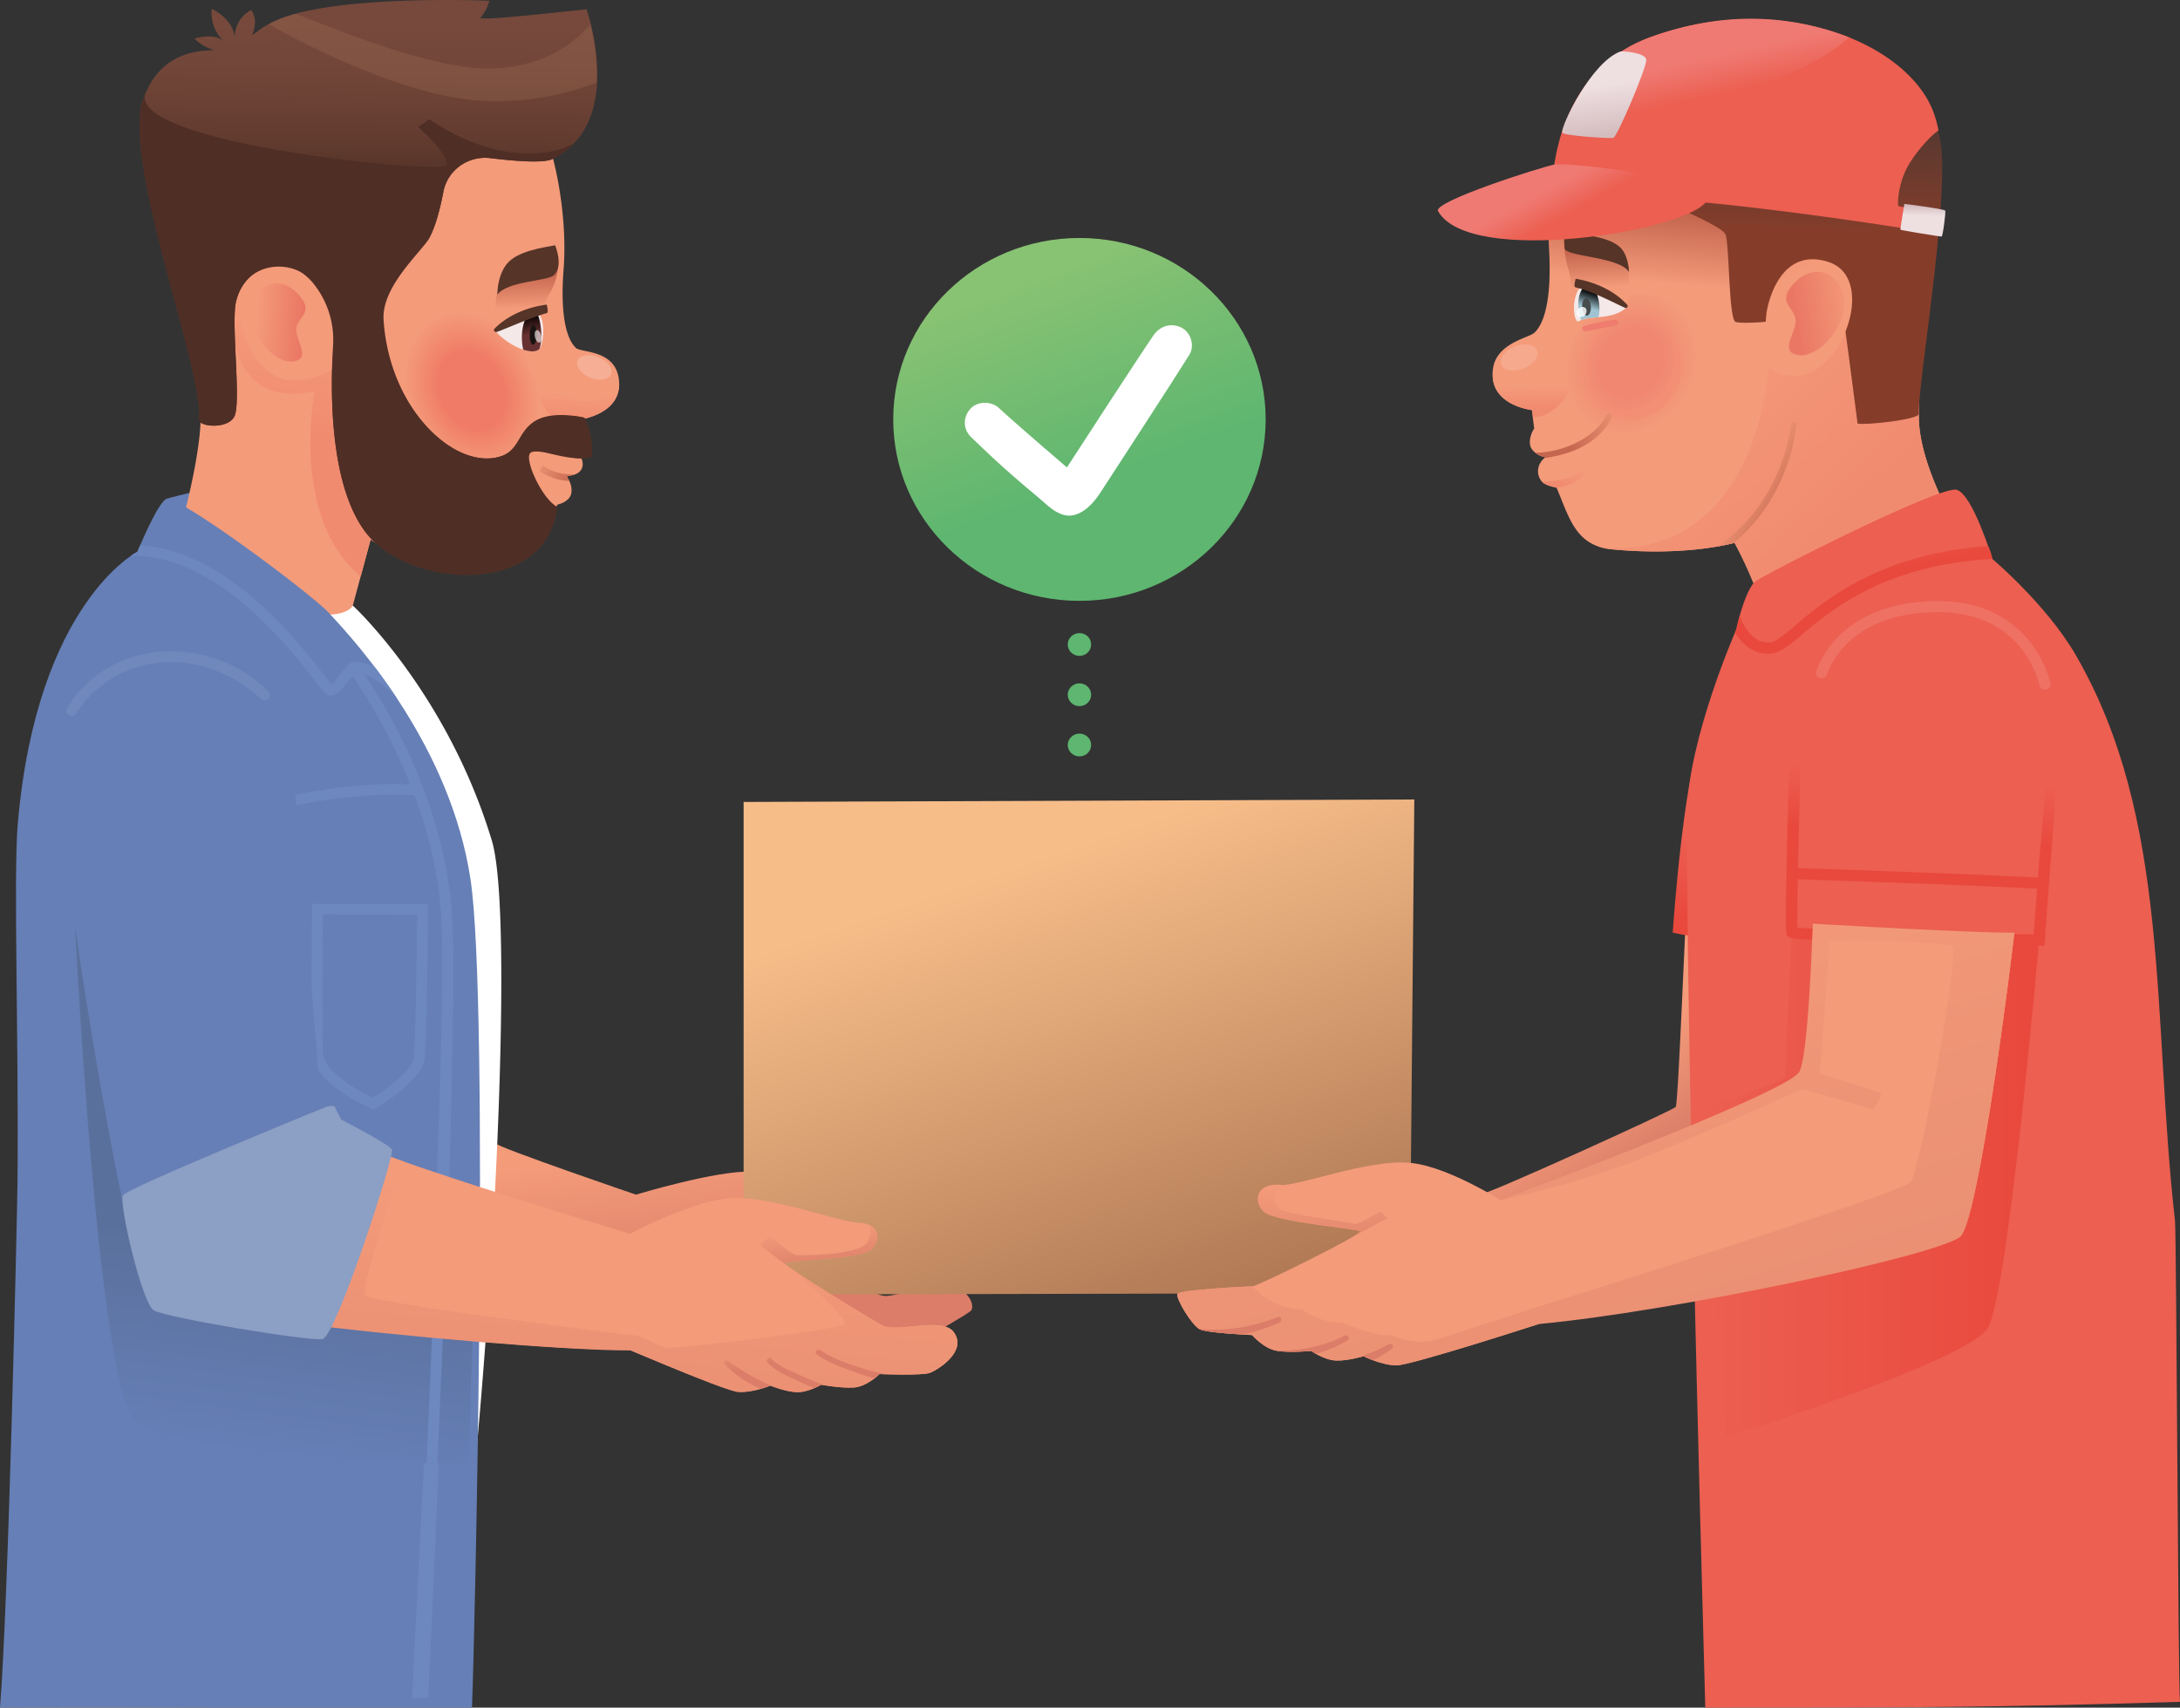<svg xmlns="http://www.w3.org/2000/svg" xmlns:xlink="http://www.w3.org/1999/xlink" viewBox="0 0 1570.42 1230.32">
  <rect x="0" y="0" width="1570.42" height="1230.32" fill="#333333" stroke="none"/>
  <defs>
    <style>
      .cls-1 {
        fill: url(#Áåçûìÿííûé_ãðàäèåíò_8);
      }

      .cls-2 {
        fill: url(#Áåçûìÿííûé_ãðàäèåíò_8-2);
      }

      .cls-3 {
        fill: url(#Áåçûìÿííûé_ãðàäèåíò_15);
      }

      .cls-4 {
        fill: url(#Áåçûìÿííûé_ãðàäèåíò_11);
      }

      .cls-5 {
        opacity: 0.4;
      }

      .cls-6 {
        fill: #f3977a;
      }

      .cls-7 {
        fill: #f39679;
      }

      .cls-8 {
        fill: #f39579;
      }

      .cls-9 {
        fill: #f29478;
      }

      .cls-10 {
        fill: #f29378;
      }

      .cls-11 {
        fill: #f29277;
      }

      .cls-12 {
        fill: #f29177;
      }

      .cls-13 {
        fill: #f29077;
      }

      .cls-14 {
        fill: #f29076;
      }

      .cls-15 {
        fill: #f28f76;
      }

      .cls-16 {
        fill: #f28e75;
      }

      .cls-17 {
        fill: #f28d75;
      }

      .cls-18 {
        fill: #f18c75;
      }

      .cls-19 {
        fill: #f18b74;
      }

      .cls-20 {
        fill: #f18a74;
      }

      .cls-21 {
        fill: #f18973;
      }

      .cls-22 {
        fill: #f18873;
      }

      .cls-23 {
        fill: #f18772;
      }

      .cls-24 {
        fill: #f18672;
      }

      .cls-25 {
        fill: #f08672;
      }

      .cls-26 {
        fill: #f08571;
      }

      .cls-27 {
        fill: #f08471;
      }

      .cls-28 {
        fill: #f08371;
      }

      .cls-29 {
        fill: #f08270;
      }

      .cls-30 {
        fill: #f08170;
      }

      .cls-31 {
        fill: #f0806f;
      }

      .cls-32 {
        fill: #f07f6f;
      }

      .cls-33 {
        fill: #ef7f6f;
      }

      .cls-34 {
        fill: #ef7e6e;
      }

      .cls-35 {
        fill: #ef7d6e;
      }

      .cls-36 {
        fill: #ef7c6d;
      }

      .cls-37 {
        fill: #ef7b6d;
      }

      .cls-38 {
        fill: #ef7a6d;
      }

      .cls-39 {
        fill: #ef796c;
      }

      .cls-40 {
        fill: #ef786c;
      }

      .cls-41 {
        fill: #ef776c;
      }

      .cls-42 {
        fill: #ee766b;
      }

      .cls-43 {
        fill: #ee756a;
      }

      .cls-44 {
        fill: #ee746a;
      }

      .cls-45 {
        fill: #ee736a;
      }

      .cls-46 {
        fill: #ee7269;
      }

      .cls-47 {
        fill: #ee7169;
      }

      .cls-48 {
        fill: #ee7068;
      }

      .cls-49 {
        fill: #ed6f68;
      }

      .cls-50 {
        fill: #ed6e68;
      }

      .cls-51 {
        fill: #ed6d67;
      }

      .cls-52 {
        fill: #ed6c67;
      }

      .cls-53 {
        fill: #ed6b67;
      }

      .cls-54 {
        fill: #ed6a66;
      }

      .cls-55 {
        fill: #ed6966;
      }

      .cls-56 {
        fill: #ed6865;
      }

      .cls-57 {
        fill: url(#Áåçûìÿííûé_ãðàäèåíò_10);
      }

      .cls-58 {
        fill: url(#Áåçûìÿííûé_ãðàäèåíò_18);
      }

      .cls-59 {
        fill: url(#Áåçûìÿííûé_ãðàäèåíò_10-2);
      }

      .cls-60 {
        fill: url(#Áåçûìÿííûé_ãðàäèåíò_10-3);
      }

      .cls-61 {
        fill: url(#Áåçûìÿííûé_ãðàäèåíò_496);
      }

      .cls-165, .cls-168, .cls-187, .cls-189, .cls-62, .cls-72, .cls-85 {
        fill: #fff;
      }

      .cls-62 {
        opacity: 0.14;
      }

      .cls-63 {
        fill: #ec5f51;
      }

      .cls-64 {
        fill: url(#Áåçûìÿííûé_ãðàäèåíò_17);
      }

      .cls-65 {
        fill: url(#Áåçûìÿííûé_ãðàäèåíò_190);
      }

      .cls-66 {
        fill: url(#Áåçûìÿííûé_ãðàäèåíò_11-2);
      }

      .cls-67 {
        fill: #f4e8e9;
      }

      .cls-68 {
        fill: #563428;
      }

      .cls-69 {
        fill: #ef7c6f;
      }

      .cls-70 {
        fill: url(#Áåçûìÿííûé_ãðàäèåíò_494);
      }

      .cls-71 {
        fill: #474c4d;
      }

      .cls-72 {
        opacity: 0.81;
      }

      .cls-73 {
        fill: url(#Áåçûìÿííûé_ãðàäèåíò_15-2);
      }

      .cls-74 {
        fill: url(#Áåçûìÿííûé_ãðàäèåíò_38);
      }

      .cls-75 {
        fill: url(#Áåçûìÿííûé_ãðàäèåíò_15-3);
      }

      .cls-76 {
        fill: #f49b7a;
      }

      .cls-77 {
        fill: url(#Áåçûìÿííûé_ãðàäèåíò_190-2);
      }

      .cls-78 {
        fill: url(#Áåçûìÿííûé_ãðàäèåíò_17-2);
      }

      .cls-79 {
        fill: url(#Áåçûìÿííûé_ãðàäèåíò_15-4);
      }

      .cls-80 {
        fill: url(#Áåçûìÿííûé_ãðàäèåíò_8-3);
      }

      .cls-81 {
        fill: url(#Áåçûìÿííûé_ãðàäèåíò_8-4);
      }

      .cls-82 {
        fill: url(#Áåçûìÿííûé_ãðàäèåíò_8-5);
      }

      .cls-83 {
        fill: url(#Áåçûìÿííûé_ãðàäèåíò_8-6);
      }

      .cls-84 {
        fill: url(#Áåçûìÿííûé_ãðàäèåíò_15-5);
      }

      .cls-167, .cls-85 {
        opacity: 0.11;
      }

      .cls-86 {
        fill: #667fb6;
      }

      .cls-87 {
        opacity: 0.44;
      }

      .cls-88 {
        fill: #f39678;
      }

      .cls-89 {
        fill: #f39578;
      }

      .cls-90 {
        fill: #f29477;
      }

      .cls-91 {
        fill: #f29377;
      }

      .cls-92 {
        fill: #f29276;
      }

      .cls-93 {
        fill: #f29175;
      }

      .cls-94 {
        fill: #f29075;
      }

      .cls-95 {
        fill: #f28f74;
      }

      .cls-96 {
        fill: #f28e74;
      }

      .cls-97 {
        fill: #f28e73;
      }

      .cls-98 {
        fill: #f18d72;
      }

      .cls-99 {
        fill: #f18c72;
      }

      .cls-100 {
        fill: #f18b71;
      }

      .cls-101 {
        fill: #f18a71;
      }

      .cls-102 {
        fill: #f18970;
      }

      .cls-103 {
        fill: #f1886f;
      }

      .cls-104 {
        fill: #f1876e;
      }

      .cls-105 {
        fill: #f0866e;
      }

      .cls-106 {
        fill: #f0856d;
      }

      .cls-107 {
        fill: #f0846c;
      }

      .cls-108 {
        fill: #f0836c;
      }

      .cls-109 {
        fill: #f0826b;
      }

      .cls-110 {
        fill: #f0816b;
      }

      .cls-111 {
        fill: #f0806a;
      }

      .cls-112 {
        fill: #f07f6a;
      }

      .cls-113 {
        fill: #ef7f69;
      }

      .cls-114 {
        fill: #ef7e68;
      }

      .cls-115 {
        fill: #ef7d68;
      }

      .cls-116 {
        fill: #ef7c67;
      }

      .cls-117 {
        fill: #ef7b67;
      }

      .cls-118 {
        fill: #ef7a66;
      }

      .cls-119 {
        fill: #ef7965;
      }

      .cls-120 {
        fill: #ef7865;
      }

      .cls-121 {
        fill: #ef7764;
      }

      .cls-122 {
        fill: #ee7664;
      }

      .cls-123 {
        fill: #ee7563;
      }

      .cls-124 {
        fill: #ee7463;
      }

      .cls-125 {
        fill: #ee7362;
      }

      .cls-126 {
        fill: #ee7261;
      }

      .cls-127 {
        fill: #ee7161;
      }

      .cls-128 {
        fill: #ee7060;
      }

      .cls-129 {
        fill: #ee6f60;
      }

      .cls-130 {
        fill: #ed6e5f;
      }

      .cls-131 {
        fill: #ed6d5f;
      }

      .cls-132 {
        fill: #ed6c5e;
      }

      .cls-133 {
        fill: #ed6b5d;
      }

      .cls-134 {
        fill: #ed6a5c;
      }

      .cls-135 {
        fill: #ed695c;
      }

      .cls-136 {
        fill: #ed685b;
      }

      .cls-137 {
        fill: #ec675b;
      }

      .cls-138 {
        fill: #ec665a;
      }

      .cls-139 {
        fill: #ec655a;
      }

      .cls-140 {
        fill: #ec6459;
      }

      .cls-141 {
        fill: #ec6359;
      }

      .cls-142 {
        fill: #ec6258;
      }

      .cls-143 {
        fill: #ec6157;
      }

      .cls-144 {
        fill: #ec6057;
      }

      .cls-145 {
        fill: #ec5f56;
      }

      .cls-146 {
        fill: #eb5e56;
      }

      .cls-147 {
        fill: #eb5d55;
      }

      .cls-148 {
        fill: #eb5c55;
      }

      .cls-149 {
        fill: #eb5b54;
      }

      .cls-150 {
        fill: #eb5a54;
      }

      .cls-151 {
        fill: #eb5953;
      }

      .cls-152 {
        fill: #eb5853;
      }

      .cls-153 {
        fill: #eb5752;
      }

      .cls-154 {
        fill: #ea5652;
      }

      .cls-155 {
        fill: #ea5451;
      }

      .cls-156 {
        fill: #ea5350;
      }

      .cls-157 {
        fill: #ea5250;
      }

      .cls-158 {
        fill: #ea514f;
      }

      .cls-159 {
        fill: url(#Áåçûìÿííûé_ãðàäèåíò_11-3);
      }

      .cls-160 {
        fill: url(#Áåçûìÿííûé_ãðàäèåíò_10-4);
      }

      .cls-161 {
        fill: url(#Áåçûìÿííûé_ãðàäèåíò_10-5);
      }

      .cls-162 {
        fill: url(#Áåçûìÿííûé_ãðàäèåíò_57);
      }

      .cls-163 {
        fill: url(#Áåçûìÿííûé_ãðàäèåíò_496-2);
      }

      .cls-164 {
        fill: url(#Áåçûìÿííûé_ãðàäèåíò_14);
      }

      .cls-165 {
        opacity: 0.2;
      }

      .cls-166 {
        fill: #4f2e25;
      }

      .cls-167 {
        fill: #f9bb82;
      }

      .cls-169 {
        fill: url(#Áåçûìÿííûé_ãðàäèåíò_11-4);
      }

      .cls-170 {
        fill: #6c88bf;
      }

      .cls-171 {
        fill: url(#Áåçûìÿííûé_ãðàäèåíò_11-5);
      }

      .cls-172 {
        fill: url(#Áåçûìÿííûé_ãðàäèåíò_13);
      }

      .cls-173 {
        fill: url(#Áåçûìÿííûé_ãðàäèåíò_11-6);
      }

      .cls-174 {
        fill: url(#Áåçûìÿííûé_ãðàäèåíò_10-6);
      }

      .cls-175 {
        fill: url(#Áåçûìÿííûé_ãðàäèåíò_8-7);
      }

      .cls-176 {
        fill: url(#Áåçûìÿííûé_ãðàäèåíò_8-8);
      }

      .cls-177 {
        fill: url(#Áåçûìÿííûé_ãðàäèåíò_8-9);
      }

      .cls-178 {
        fill: #8c9fc4;
      }

      .cls-179 {
        fill: url(#Áåçûìÿííûé_ãðàäèåíò_8-10);
      }

      .cls-180 {
        fill: url(#Áåçûìÿííûé_ãðàäèåíò_8-11);
      }

      .cls-181 {
        fill: url(#Áåçûìÿííûé_ãðàäèåíò_8-12);
      }

      .cls-182 {
        fill: url(#Áåçûìÿííûé_ãðàäèåíò_8-13);
      }

      .cls-183 {
        fill: url(#Áåçûìÿííûé_ãðàäèåíò_8-14);
      }

      .cls-184 {
        fill: url(#Áåçûìÿííûé_ãðàäèåíò_8-15);
      }

      .cls-185 {
        fill: url(#Áåçûìÿííûé_ãðàäèåíò_5);
      }

      .cls-186 {
        fill: #5eb670;
      }

      .cls-187 {
        opacity: 0.07;
      }

      .cls-188 {
        fill: #191412;
      }

      .cls-189 {
        opacity: 0.6;
      }
    </style>
    <linearGradient id="Áåçûìÿííûé_ãðàäèåíò_8" data-name="Áåçûìÿííûé ãðàäèåíò 8" x1="506.95" y1="930.08" x2="494.98" y2="828.11" gradientUnits="userSpaceOnUse">
      <stop offset="0" stop-color="#db7d68"/>
      <stop offset="1" stop-color="#f49b7a"/>
    </linearGradient>
    <linearGradient id="Áåçûìÿííûé_ãðàäèåíò_8-2" x1="1207.94" y1="823.59" x2="1163.65" y2="761.36" xlink:href="#Áåçûìÿííûé_ãðàäèåíò_8"/>
    <linearGradient id="Áåçûìÿííûé_ãðàäèåíò_15" data-name="Áåçûìÿííûé ãðàäèåíò 15" x1="1228.4" y1="605.47" x2="1213.07" y2="663.23" gradientUnits="userSpaceOnUse">
      <stop offset="0" stop-color="#ec5f51"/>
      <stop offset="1" stop-color="#e9483c"/>
    </linearGradient>
    <linearGradient id="Áåçûìÿííûé_ãðàäèåíò_11" data-name="Áåçûìÿííûé ãðàäèåíò 11" x1="1245.43" y1="59.84" x2="1239.33" y2="109.83" gradientTransform="translate(23.21 143.99) rotate(-2.02)" gradientUnits="userSpaceOnUse">
      <stop offset="0" stop-color="#c5664f"/>
      <stop offset="1" stop-color="#f49b7a"/>
    </linearGradient>
    <linearGradient id="Áåçûìÿííûé_ãðàäèåíò_10" data-name="Áåçûìÿííûé ãðàäèåíò 10" x1="1310.05" y1="257.87" x2="1199.4" y2="132.53" gradientTransform="translate(23.21 143.99) rotate(-2.02)" gradientUnits="userSpaceOnUse">
      <stop offset="0" stop-color="#f18b70"/>
      <stop offset="1" stop-color="#f49b7a"/>
    </linearGradient>
    <linearGradient id="Áåçûìÿííûé_ãðàäèåíò_18" data-name="Áåçûìÿííûé ãðàäèåíò 18" x1="1277.78" y1="67.22" x2="1281.53" y2="-12.34" gradientTransform="translate(23.21 143.99) rotate(-2.02)" gradientUnits="userSpaceOnUse">
      <stop offset="0" stop-color="#853d2a"/>
      <stop offset="1" stop-color="#543831"/>
    </linearGradient>
    <linearGradient id="Áåçûìÿííûé_ãðàäèåíò_10-2" x1="1074.02" y1="187.33" x2="1074.4" y2="172.03" xlink:href="#Áåçûìÿííûé_ãðàäèåíò_10"/>
    <linearGradient id="Áåçûìÿííûé_ãðàäèåíò_10-3" x1="1242.78" y1="60.22" x2="1261.12" y2="101.93" xlink:href="#Áåçûìÿííûé_ãðàäèåíò_10"/>
    <linearGradient id="Áåçûìÿííûé_ãðàäèåíò_496" data-name="Áåçûìÿííûé ãðàäèåíò 496" x1="1266.9" y1="128.11" x2="1309.4" y2="123.41" gradientTransform="translate(23.21 143.99) rotate(-2.02)" gradientUnits="userSpaceOnUse">
      <stop offset="0" stop-color="#ea7764"/>
      <stop offset="1" stop-color="#f49b7a"/>
    </linearGradient>
    <linearGradient id="Áåçûìÿííûé_ãðàäèåíò_17" data-name="Áåçûìÿííûé ãðàäèåíò 17" x1="1205.96" y1="-84.96" x2="1215.59" y2="-32.2" gradientTransform="translate(23.21 143.99) rotate(-2.02)" gradientUnits="userSpaceOnUse">
      <stop offset="0.48" stop-color="#ef7a73"/>
      <stop offset="1" stop-color="#ec5f51"/>
    </linearGradient>
    <linearGradient id="Áåçûìÿííûé_ãðàäèåíò_190" data-name="Áåçûìÿííûé ãðàäèåíò 190" x1="1133.58" y1="-42.61" x2="1137.94" y2="2.08" gradientTransform="translate(23.21 143.99) rotate(-2.02)" gradientUnits="userSpaceOnUse">
      <stop offset="0" stop-color="#eedfe1"/>
      <stop offset="1" stop-color="#ceb4b6"/>
    </linearGradient>
    <linearGradient id="Áåçûìÿííûé_ãðàäèåíò_11-2" x1="1124.56" y1="76.56" x2="1124.79" y2="102.97" xlink:href="#Áåçûìÿííûé_ãðàäèåíò_11"/>
    <linearGradient id="Áåçûìÿííûé_ãðàäèåíò_494" data-name="Áåçûìÿííûé ãðàäèåíò 494" x1="1165.97" y1="296.92" x2="1169.46" y2="285.72" gradientTransform="translate(-13.59 -105.55) rotate(1.5)" gradientUnits="userSpaceOnUse">
      <stop offset="0" stop-color="#9fc3d0"/>
      <stop offset="1"/>
    </linearGradient>
    <linearGradient id="Áåçûìÿííûé_ãðàäèåíò_15-2" x1="1226.45" y1="852.49" x2="1468.89" y2="852.49" xlink:href="#Áåçûìÿííûé_ãðàäèåíò_15"/>
    <linearGradient id="Áåçûìÿííûé_ãðàäèåíò_38" data-name="Áåçûìÿííûé ãðàäèåíò 38" x1="732.11" y1="622.59" x2="860.98" y2="998.64" gradientUnits="userSpaceOnUse">
      <stop offset="0" stop-color="#f7bd89"/>
      <stop offset="1" stop-color="#a66f4d"/>
    </linearGradient>
    <linearGradient id="Áåçûìÿííûé_ãðàäèåíò_15-3" x1="1385.51" y1="557.97" x2="1381.63" y2="603.64" xlink:href="#Áåçûìÿííûé_ãðàäèåíò_15"/>
    <linearGradient id="Áåçûìÿííûé_ãðàäèåíò_190-2" x1="1360.77" y1="59.24" x2="1361.18" y2="50.58" xlink:href="#Áåçûìÿííûé_ãðàäèåíò_190"/>
    <linearGradient id="Áåçûìÿííûé_ãðàäèåíò_17-2" x1="1091.4" y1="7.33" x2="1111.22" y2="46.63" xlink:href="#Áåçûìÿííûé_ãðàäèåíò_17"/>
    <linearGradient id="Áåçûìÿííûé_ãðàäèåíò_15-4" x1="1333.25" y1="382.09" x2="1340.05" y2="416.55" xlink:href="#Áåçûìÿííûé_ãðàäèåíò_15"/>
    <linearGradient id="Áåçûìÿííûé_ãðàäèåíò_8-3" x1="1366.39" y1="1471.28" x2="1112.29" y2="650.19" xlink:href="#Áåçûìÿííûé_ãðàäèåíò_8"/>
    <linearGradient id="Áåçûìÿííûé_ãðàäèåíò_8-4" x1="958.4" y1="919.94" x2="950.49" y2="850.66" xlink:href="#Áåçûìÿííûé_ãðàäèåíò_8"/>
    <linearGradient id="Áåçûìÿííûé_ãðàäèåíò_8-5" x1="929.42" y1="853.47" x2="929.29" y2="852.39" xlink:href="#Áåçûìÿííûé_ãðàäèåíò_8"/>
    <linearGradient id="Áåçûìÿííûé_ãðàäèåíò_8-6" x1="930.19" y1="852.28" x2="930.19" y2="852.26" xlink:href="#Áåçûìÿííûé_ãðàäèåíò_8"/>
    <linearGradient id="Áåçûìÿííûé_ãðàäèåíò_15-5" x1="1381.55" y1="573.77" x2="1381.55" y2="608.83" xlink:href="#Áåçûìÿííûé_ãðàäèåíò_15"/>
    <linearGradient id="Áåçûìÿííûé_ãðàäèåíò_11-3" x1="457.3" y1="435.34" x2="460.89" y2="459.5" gradientTransform="matrix(1, 0.1, -0.1, 1, -33.14, -283.68)" xlink:href="#Áåçûìÿííûé_ãðàäèåíò_11"/>
    <linearGradient id="Áåçûìÿííûé_ãðàäèåíò_10-4" x1="338.61" y1="565.42" x2="341.34" y2="478.9" gradientTransform="matrix(1, 0.1, -0.1, 1, -33.14, -283.68)" xlink:href="#Áåçûìÿííûé_ãðàäèåíò_10"/>
    <linearGradient id="Áåçûìÿííûé_ãðàäèåíò_10-5" x1="505.93" y1="537.63" x2="504.61" y2="517.12" gradientTransform="matrix(1, 0.1, -0.1, 1, -33.14, -283.68)" xlink:href="#Áåçûìÿííûé_ãðàäèåíò_10"/>
    <linearGradient id="Áåçûìÿííûé_ãðàäèåíò_57" data-name="Áåçûìÿííûé ãðàäèåíò 57" x1="327.15" y1="266.86" x2="336.74" y2="374.23" gradientTransform="matrix(1, 0.1, -0.1, 1, -33.14, -283.68)" gradientUnits="userSpaceOnUse">
      <stop offset="0" stop-color="#76493c"/>
      <stop offset="0.34" stop-color="#714639"/>
      <stop offset="0.74" stop-color="#643d30"/>
      <stop offset="1" stop-color="#563428"/>
    </linearGradient>
    <linearGradient id="Áåçûìÿííûé_ãðàäèåíò_496-2" x1="299.92" y1="489.53" x2="266.78" y2="490.62" gradientTransform="matrix(1, 0.1, -0.1, 1, -33.14, -283.68)" xlink:href="#Áåçûìÿííûé_ãðàäèåíò_496"/>
    <linearGradient id="Áåçûìÿííûé_ãðàäèåíò_14" data-name="Áåçûìÿííûé ãðàäèåíò 14" x1="382.76" y1="240.97" x2="380.22" y2="226.95" gradientUnits="userSpaceOnUse">
      <stop offset="0" stop-color="#683131"/>
      <stop offset="1"/>
    </linearGradient>
    <linearGradient id="Áåçûìÿííûé_ãðàäèåíò_11-4" x1="504.06" y1="583.62" x2="473.08" y2="566.81" gradientTransform="matrix(1, 0.1, -0.1, 1, -33.14, -283.68)" xlink:href="#Áåçûìÿííûé_ãðàäèåíò_11"/>
    <linearGradient id="Áåçûìÿííûé_ãðàäèåíò_11-5" x1="1260.69" y1="266.16" x2="1224.58" y2="242.91" xlink:href="#Áåçûìÿííûé_ãðàäèåíò_11"/>
    <linearGradient id="Áåçûìÿííûé_ãðàäèåíò_13" data-name="Áåçûìÿííûé ãðàäèåíò 13" x1="221.53" y1="971.42" x2="205.58" y2="1122.14" gradientTransform="translate(-3.07 -79.99) rotate(1.62)" gradientUnits="userSpaceOnUse">
      <stop offset="0" stop-color="#5a709c"/>
      <stop offset="1" stop-color="#667fb6"/>
    </linearGradient>
    <linearGradient id="Áåçûìÿííûé_ãðàäèåíò_11-6" x1="1099.43" y1="210.49" x2="1144.82" y2="202.63" xlink:href="#Áåçûìÿííûé_ãðàäèåíò_11"/>
    <linearGradient id="Áåçûìÿííûé_ãðàäèåíò_10-6" x1="1091.58" y1="242.98" x2="1106.86" y2="227.55" xlink:href="#Áåçûìÿííûé_ãðàäèåíò_10"/>
    <linearGradient id="Áåçûìÿííûé_ãðàäèåíò_8-7" x1="571.43" y1="915.03" x2="571.43" y2="915.03" xlink:href="#Áåçûìÿííûé_ãðàäèåíò_8"/>
    <linearGradient id="Áåçûìÿííûé_ãðàäèåíò_8-8" x1="423.48" y1="1235.52" x2="456.51" y2="865.25" xlink:href="#Áåçûìÿííûé_ãðàäèåíò_8"/>
    <linearGradient id="Áåçûìÿííûé_ãðàäèåíò_8-9" x1="592.31" y1="915.34" x2="588.88" y2="883.65" xlink:href="#Áåçûìÿííûé_ãðàäèåíò_8"/>
    <linearGradient id="Áåçûìÿííûé_ãðàäèåíò_8-10" x1="896.62" y1="936.72" x2="901.68" y2="909.82" xlink:href="#Áåçûìÿííûé_ãðàäèåíò_8"/>
    <linearGradient id="Áåçûìÿííûé_ãðàäèåíò_8-11" x1="950.29" y1="946.53" x2="955.34" y2="919.65" xlink:href="#Áåçûìÿííûé_ãðàäèåíò_8"/>
    <linearGradient id="Áåçûìÿííûé_ãðàäèåíò_8-12" x1="993.82" y1="954.6" x2="998.85" y2="927.82" xlink:href="#Áåçûìÿííûé_ãðàäèåíò_8"/>
    <linearGradient id="Áåçûìÿííûé_ãðàäèåíò_8-13" x1="608.39" y1="966.77" x2="600.1" y2="937.88" xlink:href="#Áåçûìÿííûé_ãðàäèåíò_8"/>
    <linearGradient id="Áåçûìÿííûé_ãðàäèåíò_8-14" x1="570.25" y1="977.48" x2="561.97" y2="948.59" xlink:href="#Áåçûìÿííûé_ãðàäèåíò_8"/>
    <linearGradient id="Áåçûìÿííûé_ãðàäèåíò_8-15" x1="539.92" y1="986.01" x2="531.64" y2="957.13" xlink:href="#Áåçûìÿííûé_ãðàäèåíò_8"/>
    <linearGradient id="Áåçûìÿííûé_ãðàäèåíò_5" data-name="Áåçûìÿííûé ãðàäèåíò 5" x1="741.53" y1="203.99" x2="794.39" y2="347.85" gradientUnits="userSpaceOnUse">
      <stop offset="0" stop-color="#88c273"/>
      <stop offset="1" stop-color="#5eb670"/>
    </linearGradient>
  </defs>
  <g id="Calque_2" data-name="Calque 2">
    <g id="Calque_1-2" data-name="Calque 1">
      <g>
        <path class="cls-1" d="M689.72,927.78c-10.44-5.24-40.3,5.41-51.56,5.94s-76.9-39.1-76.9-39.1,44,2.17,63.66-2.12,26.32-19.07,20-24.5-23.21,0-28,0-50-22.78-75.38-23.84-83.4,16.56-83.4,16.56-98.33-33.56-101.55-37.1c0,0-45.83,71.74-45.42,73.46s277.43,73.46,280.07,73.45,83.09-10.83,83.09-10.83,22.5-12.85,25-15.23S700.17,933,689.72,927.78Z"/>
        <path class="cls-2" d="M1215.68,639.66c-1.32,12.59-6.57,155.3-8.54,157.86s-135.65,63.09-138.28,62.13l8.88,27.56s165.53-57,179.22-61.52,9.31-166.7,9.31-166.7S1216.29,633.81,1215.68,639.66Z"/>
        <path class="cls-3" d="M1230.68,519.31C1213.49,541.14,1205,672,1205,672s26.46,5.39,28,4.32c0,0,20-148.91,20-153S1247.87,497.49,1230.68,519.31Z"/>
        <path class="cls-4" d="M1382.28,300.91c-.92-59.69,25.64-186.58,9-215.45S1183,31,1128,87.74c.65-5.46-14.94,42.43-12.11,91.66,2.26,39.36-4.63,55.23-10.78,60.48-4.28,3.65-27,7.39-29.6,25.69-3.84,26.57,28.45,29.94,28.45,29.94s-.47.78,1.27,13.35c-1,.69-5.72,10-1.32,15.27a15.28,15.28,0,0,0,9.32,5.28c-7.15,5.78-6.1,13.68-2.35,17.71,2.32,2.49,7.34,3.51,10.44,4.25,9.17,21.6,13.62,41.9,39.86,44.41,54.67,5.24,88.3-4.7,88.3-4.7s29.51,53.06,27.33,89c-2.66,43.91,124.38,6.65,156.27-62.09C1433.12,418,1383,349.34,1382.28,300.91Z"/>
        <g class="cls-5">
          <ellipse class="cls-6" cx="1175.16" cy="261.52" rx="51.24" ry="44.56" transform="translate(375.38 1161.38) rotate(-60.92)"/>
          <ellipse class="cls-7" cx="1175.16" cy="261.52" rx="50.75" ry="44.14" transform="translate(375.38 1161.38) rotate(-60.92)"/>
          <ellipse class="cls-7" cx="1175.16" cy="261.52" rx="50.27" ry="43.72" transform="translate(375.38 1161.38) rotate(-60.92)"/>
          <ellipse class="cls-8" cx="1175.16" cy="261.52" rx="49.79" ry="43.3" transform="translate(375.38 1161.38) rotate(-60.92)"/>
          <ellipse class="cls-9" cx="1175.16" cy="261.52" rx="49.3" ry="42.88" transform="translate(375.38 1161.38) rotate(-60.92)"/>
          <ellipse class="cls-10" cx="1175.16" cy="261.52" rx="48.82" ry="42.46" transform="translate(375.38 1161.38) rotate(-60.92)"/>
          <ellipse class="cls-11" cx="1175.16" cy="261.52" rx="48.34" ry="42.04" transform="translate(375.38 1161.38) rotate(-60.92)"/>
          <ellipse class="cls-12" cx="1175.16" cy="261.52" rx="47.85" ry="41.62" transform="translate(375.38 1161.38) rotate(-60.92)"/>
          <ellipse class="cls-13" cx="1175.16" cy="261.52" rx="47.37" ry="41.2" transform="translate(375.38 1161.38) rotate(-60.92)"/>
          <ellipse class="cls-14" cx="1175.16" cy="261.52" rx="46.89" ry="40.78" transform="translate(375.38 1161.38) rotate(-60.92)"/>
          <ellipse class="cls-15" cx="1175.16" cy="261.52" rx="46.4" ry="40.36" transform="translate(375.38 1161.38) rotate(-60.92)"/>
          <ellipse class="cls-16" cx="1175.16" cy="261.52" rx="45.92" ry="39.94" transform="translate(375.38 1161.38) rotate(-60.92)"/>
          <ellipse class="cls-17" cx="1175.16" cy="261.52" rx="45.44" ry="39.52" transform="translate(375.38 1161.38) rotate(-60.92)"/>
          <ellipse class="cls-18" cx="1175.16" cy="261.52" rx="44.95" ry="39.09" transform="translate(375.38 1161.38) rotate(-60.92)"/>
          <ellipse class="cls-19" cx="1175.16" cy="261.52" rx="44.47" ry="38.67" transform="translate(375.38 1161.38) rotate(-60.92)"/>
          <ellipse class="cls-19" cx="1175.16" cy="261.52" rx="43.99" ry="38.25" transform="translate(375.38 1161.38) rotate(-60.92)"/>
          <ellipse class="cls-20" cx="1175.16" cy="261.52" rx="43.5" ry="37.83" transform="translate(375.39 1161.38) rotate(-60.92)"/>
          <ellipse class="cls-21" cx="1175.16" cy="261.52" rx="43.02" ry="37.41" transform="translate(375.39 1161.39) rotate(-60.92)"/>
          <ellipse class="cls-22" cx="1175.16" cy="261.52" rx="42.54" ry="36.99" transform="translate(375.39 1161.39) rotate(-60.92)"/>
          <ellipse class="cls-23" cx="1175.16" cy="261.52" rx="42.05" ry="36.57" transform="translate(375.39 1161.39) rotate(-60.92)"/>
          <ellipse class="cls-24" cx="1175.16" cy="261.52" rx="41.57" ry="36.15" transform="translate(375.39 1161.39) rotate(-60.92)"/>
          <ellipse class="cls-25" cx="1175.16" cy="261.52" rx="41.09" ry="35.73" transform="translate(375.39 1161.39) rotate(-60.92)"/>
          <ellipse class="cls-26" cx="1175.16" cy="261.52" rx="40.6" ry="35.31" transform="translate(375.39 1161.39) rotate(-60.92)"/>
          <ellipse class="cls-27" cx="1175.16" cy="261.52" rx="40.12" ry="34.89" transform="translate(375.39 1161.39) rotate(-60.92)"/>
          <ellipse class="cls-28" cx="1175.16" cy="261.52" rx="39.64" ry="34.47" transform="translate(375.39 1161.39) rotate(-60.92)"/>
          <ellipse class="cls-29" cx="1175.16" cy="261.52" rx="39.15" ry="34.05" transform="translate(375.39 1161.39) rotate(-60.92)"/>
          <ellipse class="cls-30" cx="1175.16" cy="261.52" rx="38.67" ry="33.63" transform="translate(375.39 1161.39) rotate(-60.92)"/>
          <ellipse class="cls-31" cx="1175.16" cy="261.52" rx="38.19" ry="33.21" transform="translate(375.39 1161.39) rotate(-60.92)"/>
          <ellipse class="cls-32" cx="1175.16" cy="261.52" rx="37.7" ry="32.79" transform="translate(375.39 1161.39) rotate(-60.92)"/>
          <ellipse class="cls-33" cx="1175.16" cy="261.52" rx="37.22" ry="32.37" transform="translate(375.39 1161.39) rotate(-60.92)"/>
          <ellipse class="cls-34" cx="1175.16" cy="261.52" rx="36.74" ry="31.95" transform="translate(375.39 1161.39) rotate(-60.92)"/>
          <ellipse class="cls-35" cx="1175.16" cy="261.52" rx="36.25" ry="31.53" transform="matrix(0.49, -0.87, 0.87, 0.49, 375.39, 1161.39)"/>
          <ellipse class="cls-36" cx="1175.16" cy="261.52" rx="35.77" ry="31.11" transform="translate(375.39 1161.39) rotate(-60.92)"/>
          <ellipse class="cls-37" cx="1175.16" cy="261.52" rx="35.29" ry="30.69" transform="translate(375.39 1161.39) rotate(-60.92)"/>
          <ellipse class="cls-38" cx="1175.16" cy="261.52" rx="34.8" ry="30.27" transform="translate(375.39 1161.39) rotate(-60.92)"/>
          <ellipse class="cls-39" cx="1175.16" cy="261.52" rx="34.32" ry="29.85" transform="translate(375.39 1161.39) rotate(-60.92)"/>
          <ellipse class="cls-40" cx="1175.16" cy="261.52" rx="33.84" ry="29.43" transform="translate(375.39 1161.39) rotate(-60.92)"/>
          <ellipse class="cls-41" cx="1175.16" cy="261.52" rx="33.35" ry="29.01" transform="translate(375.39 1161.39) rotate(-60.92)"/>
          <ellipse class="cls-42" cx="1175.16" cy="261.52" rx="32.87" ry="28.59" transform="translate(375.39 1161.39) rotate(-60.92)"/>
          <ellipse class="cls-42" cx="1175.16" cy="261.52" rx="32.39" ry="28.17" transform="translate(375.39 1161.39) rotate(-60.92)"/>
          <ellipse class="cls-43" cx="1175.16" cy="261.52" rx="31.9" ry="27.74" transform="translate(375.39 1161.39) rotate(-60.92)"/>
          <ellipse class="cls-44" cx="1175.16" cy="261.52" rx="31.42" ry="27.32" transform="translate(375.39 1161.39) rotate(-60.92)"/>
          <ellipse class="cls-45" cx="1175.16" cy="261.52" rx="30.94" ry="26.9" transform="translate(375.39 1161.39) rotate(-60.92)"/>
          <ellipse class="cls-46" cx="1175.16" cy="261.52" rx="30.45" ry="26.48" transform="translate(375.39 1161.39) rotate(-60.92)"/>
          <ellipse class="cls-47" cx="1175.16" cy="261.52" rx="29.97" ry="26.06" transform="translate(375.39 1161.39) rotate(-60.92)"/>
          <ellipse class="cls-48" cx="1175.16" cy="261.52" rx="29.49" ry="25.64" transform="translate(375.39 1161.39) rotate(-60.92)"/>
          <ellipse class="cls-49" cx="1175.16" cy="261.52" rx="29" ry="25.22" transform="translate(375.39 1161.39) rotate(-60.92)"/>
          <ellipse class="cls-50" cx="1175.16" cy="261.52" rx="28.52" ry="24.8" transform="translate(375.39 1161.39) rotate(-60.92)"/>
          <ellipse class="cls-51" cx="1175.16" cy="261.52" rx="28.04" ry="24.38" transform="translate(375.39 1161.39) rotate(-60.92)"/>
          <ellipse class="cls-52" cx="1175.16" cy="261.52" rx="27.55" ry="23.96" transform="translate(375.39 1161.39) rotate(-60.92)"/>
          <ellipse class="cls-53" cx="1175.16" cy="261.52" rx="27.07" ry="23.54" transform="translate(375.39 1161.39) rotate(-60.92)"/>
          <ellipse class="cls-54" cx="1175.16" cy="261.52" rx="26.58" ry="23.12" transform="translate(375.39 1161.39) rotate(-60.92)"/>
          <ellipse class="cls-55" cx="1175.16" cy="261.52" rx="26.1" ry="22.7" transform="translate(375.39 1161.39) rotate(-60.92)"/>
          <path class="cls-56" d="M1177,236.67c-12.73.53-23.87,12.08-24.89,25.81s8.47,24.42,21.19,23.89,23.87-12.08,24.89-25.8S1189.73,236.14,1177,236.67Z"/>
        </g>
        <path class="cls-57" d="M1382.28,300.91c-.35-22.53,3.22-54.63,6.9-87.43l-1.48-.52c1.28-14.79,2.59-29.89,3.7-44.61-40.6-8.7-83.94-3.11-118.5,20.75,0,.42,0,.84-.05,1.29-.51,4.68.39,9.51.77,14.18.45,5.48,22.16-9.41,22.26-3.9.22,12.32-20,49.23-21.28,61.5C1262.9,373.94,1202,389.83,1183,393.22a95.11,95.11,0,0,1-32.68.1,40.66,40.66,0,0,0,10.91,2.46c54.67,5.24,88.3-4.7,88.3-4.7s17.6,31.67,24.61,62.64h0c.33-.41.65-.79.9-1.07q3-3.31,5.75-6.82a148.6,148.6,0,0,0,10.31-15c6.48-10.73,58.44,45.92,62.91,34.26,4.12-10.74,34.42-17.14,64.46-24.48h0c.73-.87,1.44-1.74,2.14-2.62l.09-.12c.67-.84,1.32-1.68,2-2.54l.23-.31c.59-.79,1.17-1.6,1.74-2.4l.37-.54,1.52-2.25.51-.81q.66-1,1.29-2l.68-1.16,1-1.77.89-1.66c.24-.45.49-.89.72-1.34.51-1,1-2,1.48-3l0,0S1383,349.34,1382.28,300.91Z"/>
        <path class="cls-58" d="M1220.05,128.86l-13.28,20.69c1.7-.11,33.11,13.67,36.11,19s2.23,61.89,7.46,63.44,30.87-.33,30.74-2.06,19.68-35.45,31.56-36.25,11.16,9.12,12.37,13.93,13.14,97.58,13.14,97.58c5.54,1.29,44.3-2.9,44.1-7-1-22.05,26.6-178.17,13.17-205.21C1392.69,87.51,1220.05,128.86,1220.05,128.86Z"/>
        <path class="cls-59" d="M1127,272.16c-7.36-4.7-9.44,5.75-22.76,7.16-18.16,1.93-26.06-3.42-28.78-6.07,2.73,19.56,28,22.19,28,22.19a28.86,28.86,0,0,1,.73,5.23c4-.34,7.35-1,9.59-2.15C1125.48,292.54,1136.31,278.07,1127,272.16Z"/>
        <path class="cls-60" d="M1317,188.68c-33.27-10.66-43,26.45-44.49,37-1.29,8.86-.57,35.6-.57,35.6s5.88,11.47,24.82,9.15C1328.26,266.58,1351.79,199.84,1317,188.68Z"/>
        <path class="cls-61" d="M1289.93,207c-9.18,11.76,3.9,15.54,3.65,24.2s-9.51,19.62-2.06,23.44c13,6.71,34.74-12.51,37-33.5S1307.8,184.13,1289.93,207Z"/>
        <path class="cls-62" d="M1093.11,249c-7.33,2.15-12.72,7.72-12,12.45s7.16,6.83,14.49,4.69,12.71-7.72,12-12.45S1100.44,246.82,1093.11,249Z"/>
        <path class="cls-63" d="M1396.46,94A82.26,82.26,0,0,0,1393,81.23c-18.73-50.92-111-88.2-204-54.5-75.39,27.33-71,116-71,116,69.59-9.39,278.15,25.71,278.15,25.71s.9-6.24,1.68-15.69c-8.12-1-27.39-3.39-30.2-4.23-.78-.23-.82-14.85,6.67-28.61C1380.13,109.42,1390.91,97.63,1396.46,94Z"/>
        <path class="cls-64" d="M1189.08,26.73C1160.71,37,1144,56,1134.22,75.66c24,3.47,75.14,10,128.9-11,39.83-15.59,60.49-29.61,68.8-37.78C1289.72,10.69,1242.17,7.48,1189.08,26.73Z"/>
        <path class="cls-65" d="M1167.12,37.16c-21,8-42.9,54-41.74,58.42.5,2,30.63,4.22,36.71,3.83,2.74-.18,24.23-51,23.86-56.31S1168.48,36.64,1167.12,37.16Z"/>
        <path class="cls-63" d="M1570.42,1226.13c-1.34-8.7-2.56-337.52-3.6-346.71-16.73-147.55-2.85-289.35-71.71-407.85-21-36.11-59.88-68.87-59.88-68.87s-13.9-46-25.53-49.79-142.84,62.9-146,66.6c-7.77,9-12.87,33.9-12.87,33.9s-34.69,78.83-35.39,131.34c-1.43,108.47,9.15,508,13,645.57C1369.12,1230.32,1435.23,1230.32,1570.42,1226.13Z"/>
        <g>
          <path class="cls-66" d="M1127,164.9a74.33,74.33,0,0,0,2.84,29.16c3.43,11.36,2.59,34.31,2.59,34.31l39.39-7.24s2.24-17.92,1.23-29.46S1127,164.9,1127,164.9Z"/>
          <path class="cls-67" d="M1146.11,205.17c-15.52-3.38-13.75,29.45-8.59,26.19,7.28-4.61,24-.2,34.33-10C1171.85,221.4,1160.54,208.31,1146.11,205.17Z"/>
          <path class="cls-68" d="M1126.92,167.42s-.45,11.23.64,12.52c4.25,5,39.44,5.48,45.9,16,0,0,0-10.08-5.14-16.42C1160.43,169.65,1135.71,168.78,1126.92,167.42Z"/>
          <path class="cls-69" d="M1163.69,230.46c-7.58.54-15,2.41-22.35,4.36-2.7.71-1.59,4.38,1.11,3.83,7.24-1.48,14.61-2.54,21.76-4.39C1166.45,233.68,1166.09,230.29,1163.69,230.46Z"/>
          <path class="cls-70" d="M1151.54,228.51a27.78,27.78,0,0,0,.66-7.33c-.35-8.48-4-15.38-8.27-15.41s-7.37,6.82-7,15.3a30.23,30.23,0,0,0,2.08,9.53C1142.21,229.22,1146.7,229,1151.54,228.51Z"/>
          <path class="cls-71" d="M1142.65,214.83c-1.73,0-3,2.79-2.88,6.26s1.66,6.3,3.38,6.31,3-2.79,2.88-6.26S1144.37,214.84,1142.65,214.83Z"/>
          <path class="cls-72" d="M1138.5,221.48a4.51,4.51,0,0,0-2.68,4.92c.46,1.85,2.42,2.64,4.37,1.77a4.5,4.5,0,0,0,2.68-4.91C1142.41,221.41,1140.45,220.62,1138.5,221.48Z"/>
        </g>
        <path class="cls-73" d="M1286.49,775.16c.64,3.56-39.86,16.73-60,22.86,6,80,12.71,167.2,16.78,237.22,51.71-16.15,176.94-58.74,188.72-78.5,14.89-25,36.94-279.75,36.94-279.75l-178-7.25S1285.66,770.46,1286.49,775.16Z"/>
        <polygon class="cls-74" points="535.69 932.69 1015.54 931.66 1018.84 576 535.69 577.8 535.69 932.69"/>
        <path class="cls-75" d="M1474.19,548.81c-.08,3.15-6.36,87.53-9.12,124.47-62.89-1.16-153.39-3.31-170.31-4.93-.44-18.06,2.3-120.06,2.71-126.63l-8.21-.49c-.12,1.84-1.09,34.63-1.82,65.56-1.54,64.37-.92,65.46-.14,66.86,1.41,2.5,1.59,2.82,31.83,4,14.84.57,35.42,1.19,61.18,1.83,43.83,1.09,88.06,1.89,88.5,1.9l3.9.07.28-3.78c2.86-38.16,9.5-127.12,9.42-129l-5.44.21Z"/>
        <path class="cls-76" d="M1015.71,837.8c-30.08-2.77-80,16.87-94.21,16.17-18-.87-18,13.12-10.77,19.24,8.84,7.54,67.44,11.91,69.09,14s-74.08,39.61-77.71,39.56-52.18,2.55-53.85,5.39,10.36,22.77,16,25.54,37.69,4.16,37.69,4.16,8.59,10,18.18,11.43,24.46,0,24.46,0,9.25,6.59,17.84,6.94,19.84-3.12,19.84-3.12,12.89,6.58,23.8,6.58,107.79-31.51,107.79-31.51l-24.11-82S1045.79,840.57,1015.71,837.8Z"/>
        <path class="cls-76" d="M1311.88,520.58c-5.51,3.35-3.31,237.13-14.32,253s-223.26,93.65-223.26,93.65-11.09,80.69,3.23,87.63,317.09-48,334.71-64.1,58.47-358.85,50.76-367.3S1317.39,517.23,1311.88,520.58Z"/>
        <path class="cls-77" d="M1371.86,146.89s-3.13,18.23-2.8,18.63,28.71,5,29.61,4.93,3.12-17.45,2.64-18.68S1371.86,146.89,1371.86,146.89Z"/>
        <path class="cls-78" d="M1119.78,118.55c-9.88,1.89-87.65,26.73-83.88,33.5,22.55,40.48,180.91,14.18,193.64-7.4C1238.73,129.06,1129.67,116.66,1119.78,118.55Z"/>
        <path class="cls-79" d="M1294.94,449.22c-8.82,7.49-15.78,13.41-20.1,13.7-13.42.86-20-14.66-21.65-19.3-1.55,5.58-2.41,9.79-2.41,9.79s-.34.77-.94,2.19c4.38,7.25,11.94,15.37,23.82,15.37.56,0,1.14,0,1.73-.06,7.09-.46,14.2-6.5,25-15.65,22.79-19.38,62.28-48.76,134.88-52.56a35.19,35.19,0,0,0-3-9.18C1359,398.27,1318.18,429.46,1294.94,449.22Z"/>
        <path class="cls-80" d="M1295.92,772.64c-11,15.9-215.64,92.41-215.64,92.41s55.06-12.16,94.75-27.52c43.6-16.87,123.41-53,123.41-53l50.89,14.65s7.42-9.82,5.13-11.72c-1.18-1-44-14.09-44-14.09,1.8-2.93,6.49-92.41,7.7-94.66s82.12,0,88.14,2.73-22.36,158.26-29.77,170c-5.17,8.19-271.06,90.88-271.06,90.88s-72.23,23.4-73.42,23.61c-15.91,2.92-29.49-3.89-29.49-3.89-13.48.82-35.4-9-35.4-9-19-.41-29.35-9.84-29.35-9.84-22.78,0-35.26-16.39-35.73-16.4-3.63,0-52.18,2.55-53.85,5.39s10.36,22.77,16,25.54,37.69,4.16,37.69,4.16,8.59,10,18.18,11.43,24.46,0,24.46,0,9.25,6.59,17.84,6.94,19.84-3.12,19.84-3.12,12.89,6.58,23.8,6.58c9.36,0,82-23.2,102.45-29.79,94.82-8.69,288.86-49.49,303.74-63.11,11.51-10.55,32.93-160.42,44.25-265.46-33.44-2.56-107.23-5.76-149.12-7.48C1305.8,685.3,1302.17,763.62,1295.92,772.64Z"/>
        <path class="cls-81" d="M975.36,881.7c-2.81-1.31-47.22-6.37-53.62-10.66s-3.6-12.86-2.4-13.25c.88-.29,6.31-3.13,9.14-4.62-2.82,1.16-5.19.5-7,.42-18-.88-18,13.3-10.77,19.42,8.84,7.54,67.44,12,69.09,14.09.34.43-2.62,2.42-7.56,5.23l27.1-14.68-4.86-5S978.16,883,975.36,881.7Z"/>
        <path class="cls-82" d="M928.48,853.17a9.61,9.61,0,0,0,1.7-.89Z"/>
        <path class="cls-83" d="M930.2,852.26l0,0,0,0Z"/>
        <path class="cls-63" d="M1312.31,478.1C1295,495,1295.44,664.88,1295.44,664.88s164,9.83,165.61,6.42,28-165.75.76-198.58S1329.66,461.2,1312.31,478.1Z"/>
        <path class="cls-84" d="M1290.92,633.39c1.14,0,114.2,3.51,180.79,7.13l.46-8c-66.69-3.62-179.85-7.1-181-7.14Z"/>
        <path class="cls-85" d="M1392.5,433.1c-61.3,1.67-79.56,37.69-84.09,50.39a4,4,0,0,0,3.08,5.21h0a4.08,4.08,0,0,0,4.63-2.61c3.7-10.63,19.71-43.43,76.59-45,1.09,0,2.15-.05,3.2-.05,55.46,0,70.12,40.31,73.33,52.77a4.07,4.07,0,0,0,4.58,3h0a4,4,0,0,0,3.33-4.93C1473.2,477.41,1455.59,431.43,1392.5,433.1Z"/>
        <path class="cls-86" d="M138.47,354.81c-.86,0-18.15,4.1-19.09,4.89s17.07,8.17,17.07,8.17S139.32,354.77,138.47,354.81Z"/>
        <path class="cls-76" d="M415,250.76c-5.65-5-11.82-19.93-9-56.64,3.49-45.92-10.23-90.89-9.72-85.78-50.34-53.84-245.42-56-261.45-29.29s11.62,167.54,9.74,223.27c-1.53,45.2-28.21,124.6-28.21,124.6,26.13,53.4,92.07,62.69,128.83,42.61L267,388.67s30.57,23.82,86.46,16.21c24.39-3.31,39.15-21.35,48.09-41.37a15.2,15.2,0,0,0,8-4.2c4.14-4.39,1.68-12-1.17-15.83.26-.88,6.93-.52,9.84-4.43,5.2-7-4.19-15.8-5.07-16.47a174.92,174.92,0,0,0,2.08-19.86s34.32-3.18,30.54-29.93C442.73,251.84,419,254.24,415,250.76Z"/>
        <g class="cls-87">
          <ellipse class="cls-6" cx="340.04" cy="281.21" rx="45.12" ry="57.71" transform="translate(-87.57 172.32) rotate(-25.3)"/>
          <ellipse class="cls-7" cx="340.04" cy="281.21" rx="44.82" ry="57.32" transform="translate(-87.57 172.32) rotate(-25.3)"/>
          <ellipse class="cls-88" cx="340.04" cy="281.21" rx="44.51" ry="56.93" transform="translate(-87.57 172.32) rotate(-25.3)"/>
          <ellipse class="cls-89" cx="340.04" cy="281.21" rx="44.21" ry="56.54" transform="translate(-87.57 172.32) rotate(-25.3)"/>
          <ellipse class="cls-90" cx="340.04" cy="281.21" rx="43.9" ry="56.15" transform="translate(-87.57 172.32) rotate(-25.3)"/>
          <ellipse class="cls-91" cx="340.04" cy="281.21" rx="43.6" ry="55.76" transform="translate(-87.57 172.32) rotate(-25.3)"/>
          <ellipse class="cls-92" cx="340.04" cy="281.21" rx="43.29" ry="55.37" transform="translate(-87.57 172.32) rotate(-25.3)"/>
          <ellipse class="cls-93" cx="340.04" cy="281.21" rx="42.99" ry="54.98" transform="translate(-87.57 172.32) rotate(-25.3)"/>
          <ellipse class="cls-94" cx="340.04" cy="281.21" rx="42.68" ry="54.59" transform="translate(-87.57 172.32) rotate(-25.3)"/>
          <ellipse class="cls-95" cx="340.04" cy="281.21" rx="42.38" ry="54.2" transform="translate(-87.57 172.32) rotate(-25.3)"/>
          <ellipse class="cls-96" cx="340.04" cy="281.21" rx="42.07" ry="53.81" transform="translate(-87.57 172.32) rotate(-25.3)"/>
          <ellipse class="cls-97" cx="340.04" cy="281.21" rx="41.77" ry="53.42" transform="translate(-87.57 172.32) rotate(-25.3)"/>
          <ellipse class="cls-98" cx="340.04" cy="281.21" rx="41.46" ry="53.03" transform="translate(-87.57 172.32) rotate(-25.3)"/>
          <ellipse class="cls-99" cx="340.04" cy="281.21" rx="41.16" ry="52.64" transform="translate(-87.57 172.32) rotate(-25.3)"/>
          <ellipse class="cls-100" cx="340.04" cy="281.21" rx="40.85" ry="52.25" transform="translate(-87.57 172.32) rotate(-25.3)"/>
          <ellipse class="cls-101" cx="340.04" cy="281.21" rx="40.55" ry="51.86" transform="translate(-87.57 172.32) rotate(-25.3)"/>
          <ellipse class="cls-102" cx="340.04" cy="281.21" rx="40.24" ry="51.47" transform="translate(-87.57 172.32) rotate(-25.3)"/>
          <ellipse class="cls-103" cx="340.04" cy="281.21" rx="39.94" ry="51.08" transform="translate(-87.57 172.32) rotate(-25.3)"/>
          <ellipse class="cls-103" cx="340.04" cy="281.21" rx="39.63" ry="50.69" transform="translate(-87.57 172.32) rotate(-25.3)"/>
          <ellipse class="cls-104" cx="340.04" cy="281.21" rx="39.33" ry="50.3" transform="translate(-87.57 172.32) rotate(-25.3)"/>
          <ellipse class="cls-105" cx="340.04" cy="281.21" rx="39.03" ry="49.91" transform="translate(-87.57 172.32) rotate(-25.3)"/>
          <ellipse class="cls-106" cx="340.04" cy="281.21" rx="38.72" ry="49.52" transform="translate(-87.57 172.32) rotate(-25.3)"/>
          <ellipse class="cls-107" cx="340.04" cy="281.21" rx="38.42" ry="49.13" transform="translate(-87.57 172.32) rotate(-25.3)"/>
          <ellipse class="cls-108" cx="340.04" cy="281.21" rx="38.11" ry="48.74" transform="translate(-87.57 172.32) rotate(-25.3)"/>
          <ellipse class="cls-109" cx="340.04" cy="281.21" rx="37.81" ry="48.35" transform="translate(-87.57 172.32) rotate(-25.3)"/>
          <ellipse class="cls-110" cx="340.04" cy="281.21" rx="37.5" ry="47.96" transform="translate(-87.57 172.32) rotate(-25.3)"/>
          <ellipse class="cls-111" cx="340.04" cy="281.21" rx="37.2" ry="47.57" transform="translate(-87.57 172.32) rotate(-25.3)"/>
          <ellipse class="cls-112" cx="340.04" cy="281.21" rx="36.89" ry="47.18" transform="translate(-87.57 172.32) rotate(-25.3)"/>
          <ellipse class="cls-113" cx="340.04" cy="281.21" rx="36.59" ry="46.79" transform="translate(-87.57 172.32) rotate(-25.3)"/>
          <ellipse class="cls-114" cx="340.04" cy="281.21" rx="36.28" ry="46.4" transform="translate(-87.57 172.32) rotate(-25.3)"/>
          <ellipse class="cls-115" cx="340.04" cy="281.21" rx="35.98" ry="46.01" transform="translate(-87.57 172.32) rotate(-25.3)"/>
          <ellipse class="cls-116" cx="340.04" cy="281.21" rx="35.67" ry="45.62" transform="translate(-87.57 172.32) rotate(-25.3)"/>
          <ellipse class="cls-117" cx="340.04" cy="281.21" rx="35.37" ry="45.23" transform="translate(-87.57 172.32) rotate(-25.3)"/>
          <ellipse class="cls-118" cx="340.04" cy="281.21" rx="35.06" ry="44.84" transform="translate(-87.57 172.32) rotate(-25.3)"/>
          <ellipse class="cls-119" cx="340.04" cy="281.21" rx="34.76" ry="44.45" transform="translate(-87.57 172.32) rotate(-25.3)"/>
          <ellipse class="cls-120" cx="340.04" cy="281.21" rx="34.45" ry="44.06" transform="translate(-87.57 172.32) rotate(-25.3)"/>
          <ellipse class="cls-121" cx="340.04" cy="281.21" rx="34.15" ry="43.67" transform="translate(-87.57 172.32) rotate(-25.3)"/>
          <ellipse class="cls-122" cx="340.04" cy="281.21" rx="33.84" ry="43.28" transform="translate(-87.57 172.32) rotate(-25.3)"/>
          <ellipse class="cls-123" cx="340.04" cy="281.21" rx="33.54" ry="42.89" transform="translate(-87.57 172.32) rotate(-25.3)"/>
          <ellipse class="cls-124" cx="340.04" cy="281.21" rx="33.23" ry="42.5" transform="translate(-87.57 172.32) rotate(-25.3)"/>
          <ellipse class="cls-125" cx="340.04" cy="281.21" rx="32.93" ry="42.11" transform="translate(-87.57 172.32) rotate(-25.3)"/>
          <ellipse class="cls-126" cx="340.04" cy="281.21" rx="32.62" ry="41.72" transform="translate(-87.57 172.32) rotate(-25.3)"/>
          <ellipse class="cls-127" cx="340.04" cy="281.21" rx="32.32" ry="41.33" transform="translate(-87.57 172.32) rotate(-25.3)"/>
          <ellipse class="cls-128" cx="340.04" cy="281.21" rx="32.01" ry="40.94" transform="translate(-87.57 172.32) rotate(-25.3)"/>
          <ellipse class="cls-129" cx="340.04" cy="281.21" rx="31.71" ry="40.55" transform="translate(-87.57 172.32) rotate(-25.3)"/>
          <ellipse class="cls-130" cx="340.04" cy="281.21" rx="31.4" ry="40.16" transform="translate(-87.57 172.32) rotate(-25.3)"/>
          <ellipse class="cls-131" cx="340.04" cy="281.21" rx="31.1" ry="39.77" transform="translate(-87.57 172.32) rotate(-25.3)"/>
          <ellipse class="cls-132" cx="340.04" cy="281.21" rx="30.79" ry="39.38" transform="translate(-87.57 172.32) rotate(-25.3)"/>
          <ellipse class="cls-133" cx="340.04" cy="281.21" rx="30.49" ry="38.99" transform="translate(-87.57 172.32) rotate(-25.3)"/>
          <ellipse class="cls-133" cx="340.04" cy="281.21" rx="30.18" ry="38.6" transform="translate(-87.57 172.32) rotate(-25.3)"/>
          <ellipse class="cls-134" cx="340.04" cy="281.21" rx="29.88" ry="38.21" transform="translate(-87.57 172.32) rotate(-25.3)"/>
          <ellipse class="cls-135" cx="340.04" cy="281.21" rx="29.57" ry="37.82" transform="translate(-87.57 172.32) rotate(-25.3)"/>
          <ellipse class="cls-136" cx="340.04" cy="281.21" rx="29.27" ry="37.43" transform="translate(-87.57 172.32) rotate(-25.3)"/>
          <ellipse class="cls-137" cx="340.04" cy="281.21" rx="28.96" ry="37.04" transform="translate(-87.57 172.32) rotate(-25.3)"/>
          <ellipse class="cls-138" cx="340.04" cy="281.21" rx="28.66" ry="36.65" transform="translate(-87.57 172.32) rotate(-25.3)"/>
          <ellipse class="cls-139" cx="340.04" cy="281.21" rx="28.35" ry="36.26" transform="translate(-87.57 172.32) rotate(-25.3)"/>
          <ellipse class="cls-140" cx="340.04" cy="281.21" rx="28.05" ry="35.87" transform="translate(-87.57 172.32) rotate(-25.3)"/>
          <ellipse class="cls-141" cx="340.04" cy="281.21" rx="27.74" ry="35.48" transform="translate(-87.57 172.32) rotate(-25.3)"/>
          <ellipse class="cls-142" cx="340.04" cy="281.21" rx="27.44" ry="35.09" transform="translate(-87.57 172.32) rotate(-25.3)"/>
          <ellipse class="cls-143" cx="340.04" cy="281.21" rx="27.13" ry="34.7" transform="translate(-87.57 172.32) rotate(-25.3)"/>
          <ellipse class="cls-144" cx="340.04" cy="281.21" rx="26.83" ry="34.31" transform="translate(-87.57 172.32) rotate(-25.3)"/>
          <ellipse class="cls-145" cx="340.04" cy="281.21" rx="26.52" ry="33.92" transform="translate(-87.57 172.32) rotate(-25.3)"/>
          <ellipse class="cls-146" cx="340.04" cy="281.21" rx="26.22" ry="33.54" transform="translate(-87.57 172.32) rotate(-25.3)"/>
          <ellipse class="cls-147" cx="340.04" cy="281.21" rx="25.92" ry="33.15" transform="translate(-87.57 172.32) rotate(-25.3)"/>
          <ellipse class="cls-148" cx="340.04" cy="281.21" rx="25.61" ry="32.76" transform="translate(-87.57 172.32) rotate(-25.3)"/>
          <ellipse class="cls-149" cx="340.04" cy="281.21" rx="25.31" ry="32.37" transform="translate(-87.57 172.32) rotate(-25.3)"/>
          <ellipse class="cls-150" cx="340.04" cy="281.21" rx="25" ry="31.98" transform="translate(-87.57 172.32) rotate(-25.3)"/>
          <ellipse class="cls-151" cx="340.04" cy="281.21" rx="24.7" ry="31.59" transform="translate(-87.57 172.32) rotate(-25.3)"/>
          <ellipse class="cls-152" cx="340.04" cy="281.21" rx="24.39" ry="31.2" transform="translate(-87.57 172.32) rotate(-25.3)"/>
          <ellipse class="cls-153" cx="340.04" cy="281.21" rx="24.09" ry="30.81" transform="translate(-87.57 172.32) rotate(-25.3)"/>
          <ellipse class="cls-154" cx="340.04" cy="281.21" rx="23.78" ry="30.42" transform="translate(-87.57 172.32) rotate(-25.3)"/>
          <ellipse class="cls-155" cx="340.04" cy="281.21" rx="23.48" ry="30.03" transform="translate(-87.57 172.32) rotate(-25.3)"/>
          <ellipse class="cls-156" cx="340.04" cy="281.21" rx="23.17" ry="29.64" transform="translate(-87.57 172.32) rotate(-25.3)"/>
          <ellipse class="cls-157" cx="340.04" cy="281.21" rx="22.87" ry="29.25" transform="translate(-87.57 172.32) rotate(-25.3)"/>
          <ellipse class="cls-158" cx="340.04" cy="281.21" rx="22.56" ry="28.86" transform="translate(-87.57 172.32) rotate(-25.3)"/>
        </g>
        <path class="cls-159" d="M357.9,212.19c-2.28,10.88.19,29.3.19,29.3l31,2.81s.05-21.81,7-33.09a41.59,41.59,0,0,0,5.46-27.65S360.18,201.31,357.9,212.19Z"/>
        <path class="cls-67" d="M382.1,223.87c-11.57,1.64-25,14.76-25,14.76,7.11,8.88,25.48,18.46,31.39,12.87C392,248.2,394.55,222.11,382.1,223.87Z"/>
        <path class="cls-160" d="M339.18,398.6c-17.34-4.73-31.63-16-43.72-28.65-13.37-14-23.42-31.07-31.2-48.52-8.09-18.15-14.49-37.59-16.6-57.32a243.11,243.11,0,0,1-.86-34.56c.19-5.13.36-10.3.88-15.42.43-4.35,1.36-8.84,1-13.22a9.92,9.92,0,0,1,0-1.21c-33-23.63-75.07-29.16-114.28-20.47,1.61,15.73,3.44,31.91,5.1,47.51l27.77-14.82s-11.2,84.94,59.37,69.93c0,0-18,90.72,33.21,133.49L267,388.67s30.57,23.82,86.46,16.21a53.12,53.12,0,0,0,13.78-3.78A83,83,0,0,1,339.18,398.6Z"/>
        <path class="cls-161" d="M416.05,288.6c-12.41-1.54-12.56-10.19-22.42-7.12s0,18,10.79,23.76c2.34,1.26,6.06,2,10.43,2.31.24-3.06.3-4.83.3-4.83s30.09-2.79,30.81-25.1C446,277.62,438.22,291.34,416.05,288.6Z"/>
        <path class="cls-68" d="M365,190.3c-7.16,9.17-6.67,21.95-6.67,21.95,7.27-9.95,35.81-9.49,40.69-14,7.16-6.6.88-21.54.88-21.54C391.45,178.33,372.43,180.81,365,190.3Z"/>
        <path class="cls-162" d="M391,305c-13.11,8.89-16.54,22.28-35.69,25-31.09,4.38-81.74-37.79-85.75-100.29-1.54-24.05,34.26-48.43,39.64-58.18,4.58-8.29,7.92-21.42,10.23-33.46,3-15.53,17.8-26.1,33.88-24.13,17.81,2.18,38.2,3.77,44.51.68C451.38,88.43,422.55,6.69,422.55,6.69c-2.05.14-52.38,5.82-70.17,6.63a61.63,61.63,0,0,1-6.55-.21A31.53,31.53,0,0,0,352.56.55s-117.63-5.13-157.45,16a57.53,57.53,0,0,0-10.39,6.66c-.85.54-1.67,1.08-2.47,1.65l-.75.57c2.36-5.51,3.55-12.31-.5-18.24a21.92,21.92,0,0,0-11.88,19.3c-.64-4.68-3.65-13.53-16.61-20.11a28.56,28.56,0,0,0,8.25,23c-1.25-1.15-7-5.43-20.61-1.58a31.62,31.62,0,0,0,14.24,8.33c-16.65.34-40.11,4.23-51.2,35.23-15.71,43.87,43.21,193.63,40.28,231-.42,5.39,21.48,7.16,25.58-2.76,4.61-11.16-2.67-67.22,1-82.34,6.77-27.74,34.9-29.1,48.08-20.17s23.26,35.19,23.26,35.19-12.78,105,21.75,150.93c31,41.21,131.4,47.15,138.07-17.89C390.42,359,372,331,381.41,322.44c0,0,33.74,11.59,44.6,6.64A50.15,50.15,0,0,0,421,301S404.11,296.15,391,305Z"/>
        <path class="cls-76" d="M190.76,192.71c-33,9-16.3,79.57,19,81.27a48.34,48.34,0,0,0,29.45-8s1.84-21.88.8-30.17C238.77,226,227.65,182.64,190.76,192.71Z"/>
        <path class="cls-163" d="M217.19,214.89c-16.29-21.68-38.05-7.06-36.29,12.57s21.67,37.93,34,31.89c7-3.44-1.43-13.82-1.52-21.92S225.55,226,217.19,214.89Z"/>
        <path class="cls-164" d="M382.68,223.36c-3.35,2.54-9,13.59-5.77,28.52,0,0,0,0,0,.05,4.84,1.61,9.21,1.81,11.58-.43a1.77,1.77,0,0,0,.17-.2,29.08,29.08,0,0,0,1.35-8.77C389.86,229.31,386,220.82,382.68,223.36Z"/>
        <ellipse class="cls-165" cx="428.13" cy="264.71" rx="7.95" ry="12.99" transform="translate(20.67 560.24) rotate(-67.68)"/>
        <path class="cls-166" d="M384.58,303.86c-13.1,8.88-10.12,23.45-29.27,26.15-31.09,4.38-75-37.17-79-99.66-1.54-24.06,27.51-49.06,32.89-58.81,4.58-8.3,7.92-21.42,10.23-33.47,3-15.52,17.8-26.09,33.88-24.12,17.81,2.18,38.19,3.77,44.51.68a54.34,54.34,0,0,0,16.33-12s-12.18,9.81-41.22,7.64c-34-2.54-63.59-24.42-63.59-24.42l-8.16,5.64S324.8,112.29,321.3,119s-230-15.49-216.44-51.95c-.58,1.35-1.15,2.74-1.67,4.22-15.71,43.87,43.21,193.63,40.28,231-.42,5.39,21.48,7.16,25.58-2.76,4.61-11.16-2.67-67.22,1-82.34,6.77-27.74,34.9-29.1,48.08-20.17a41.06,41.06,0,0,1,9.19,9.27,64.71,64.71,0,0,1,12.61,43c-2,31.68-2.68,99.34,23.21,133.81,31,41.21,131.4,47.15,138.07-17.89-10.8-6.21-23.29-33.38-19.4-38.54,4.05-5.37,33.33,7.32,44.19,2.37A50.15,50.15,0,0,0,421,301S397.69,295,384.58,303.86Z"/>
        <path class="cls-167" d="M346.22,49.15C303.7,47.2,237.88,19.2,212.82,9.92a91,91,0,0,0-19.26,7.45c17.27,9.83,98.13,54.08,158.52,55.5a202.19,202.19,0,0,0,77.58-13.34c.88-16.1-1.93-31.67-4.38-41.7C413.75,30.3,390.37,51.17,346.22,49.15Z"/>
        <path class="cls-168" d="M321.86,1199.33l2.53.26c24.78-140,48.92-531.12,29.91-594C322,498.71,254.15,436.27,254.15,436.27s-7.47,17.81-69.5-5.11c-48.56-18-63.65-32.42-63.65-32.42a47.73,47.73,0,0,0-25,18.81C90.88,425,24.6,571.26,18.2,658.11c-3.95,53.6,1,254.14,6.92,399.52a565.3,565.3,0,0,0,128.11,80.5A1143.45,1143.45,0,0,0,321.86,1199.33Z"/>
        <path class="cls-86" d="M0,1230.32c80.94-.39,99.28,0,155,0H340c1.83-40.67,12.65-507-1.08-596.95C324.56,539,260.09,466.24,236.85,441.52,223,426.75,126.36,354.89,119.38,359.7S99,397.55,99,397.55,26.62,434.16,12.81,593.41c-3.24,37.41.75,156.05-.2,257.29C12.35,877.39,6.06,1155.66,0,1230.32Z"/>
        <path class="cls-169" d="M414,341.86c-6,.11-15.59-.82-23.15-6.64q-1,2.13-2.22,4.19a41.71,41.71,0,0,0,21.44,7.15,17.22,17.22,0,0,0-1.79-3.08C408.46,342.92,411.26,342.86,414,341.86Z"/>
        <path class="cls-170" d="M252.93,477.34c-1.84.7-3.26,2.49-6.59,6.83-1.84,2.39-5.31,6.92-7.5,8.77-1.57-1.77-4.18-5.08-6.73-8.32C212.72,460,162.44,396.22,100.89,393c-1.18,2.76-1.89,4.52-1.89,4.52a44.26,44.26,0,0,0-4.85,3c60.69-1.41,112.27,64,131.72,88.7,8.16,10.36,9.63,12.23,12.7,12,4.4-.33,8.43-5.17,14.07-12.53,1.1-1.43,2.54-3.31,3.35-4.19,2.6.06,15.66,1.5,30.69,19.74-5.65-8.59-11.31-16.52-16.78-23.74C261.81,476.65,255.48,476.37,252.93,477.34Z"/>
        <path class="cls-170" d="M308.48,1223.49C312.9,1135.4,329.9,756.34,326,665.31c-4.31-101.45-67.25-184.64-67.88-185.47l-6.3,4.59c.62.81,62.11,82.17,66.32,181.2,3.84,90.07-16.85,466.78-21.42,557.86C299.33,1224.26,305.89,1222.73,308.48,1223.49Z"/>
        <path class="cls-170" d="M205.57,574l1.72,7.47c56.75-12.39,93.4-8.22,93.77-8.17l1-7.61C300.49,565.53,263.78,561.31,205.57,574Z"/>
        <path class="cls-170" d="M308.48,651.37l-83.74-.25,0,3.81c0,3.44-.9,84.56.13,104,1.12,21.31,38.16,37.9,42.37,39.72l1.87.8,1.75-1c3.42-2,33.39-20,35.09-36,1.54-14.57,2.49-103.49,2.53-107.27Zm-10.4,110.34c-.93,8.76-17.92,22-29.55,29.12-11.28-5.21-35.15-19-35.85-32.27-.89-16.86-.31-83.1-.15-99.75l68,.21C300.33,676.65,299.41,749.18,298.08,761.71Z"/>
        <path class="cls-171" d="M1290.14,305.7c-4.61,33.31-21.38,66.85-53.53,88.14,6.51-1.11,10.67-2.15,12.21-2.57,27.59-22.47,42.34-56.47,45.19-85.67C1294.21,303.56,1290.42,303.66,1290.14,305.7Z"/>
        <path class="cls-172" d="M193.8,813c-3.88-.87-89.43-205.45-89.43-205.45L54.12,668.13S70.49,1002.23,97.93,1025c21.31,17.72,175.59,28.68,239.47,30.29,2.1-59.8,4.25-130.17,5.46-196.81C297.52,851,196.85,813.72,193.8,813Z"/>
        <path class="cls-173" d="M1157.45,299.19c-8.84,16.41-31,26.71-51.41,27a15.15,15.15,0,0,0,7.23,3.23c-.26.21-.49.44-.73.66a102.88,102.88,0,0,0,15.59-3.48c14.14-4.26,26.26-12.52,32.93-25.62C1162.22,298.69,1158.66,296.94,1157.45,299.19Z"/>
        <path class="cls-170" d="M315.1,1054.54c2.8-62.15,5.82-134.07,8.06-200.22-2.53-.62-5.13-1.29-7.8-2-2.24,66.55-5.29,139.17-8.12,201.84C309.93,1054.3,312.55,1054.43,315.1,1054.54Z"/>
        <path class="cls-174" d="M1138.48,339.65c-8.51,6.36-17.55,6.81-27.52,7.5,2.33,2.47,7.32,3.48,10.4,4.22l.06.15c7.33-1,14.32-3.89,19.53-9.11C1142.43,340.92,1140.2,338.36,1138.48,339.65Z"/>
        <path class="cls-76" d="M636.56,955.36c-3.26-1.25-73-43.53-71.22-45.44s52.3-2.48,61.48-9.17c7.46-5.43,8.71-19.21-8.63-19.84-13.74-.51-58.94-18-88.13-17.82s-77.19,26.38-77.19,26.38l-22.3,73.31s90.38,39.11,100.88,40,23.49-4.51,23.49-4.51,10.5,4.35,18.8,4.72,17.8-5.34,17.8-5.34,14.18,2.6,23.53,2S633.59,990,633.59,990s31,1.3,36.63-1,26.81-15.41,16.89-29.16C679.07,948.68,648.23,959.83,636.56,955.36Z"/>
        <path class="cls-76" d="M228.53,810.4c-12-15.17-25.27-248.61-31-251.61S54.06,562.23,46.93,571.15s56.23,348.36,74.88,363.36,319,44.22,332.83,36.4,2.86-81,2.86-81S240.57,825.56,228.53,810.4Z"/>
        <path class="cls-86" d="M232.06,806.23S212.2,555.14,210.18,547.51s-24.45-68.86-95.68-65.34C74.68,484.14,46.39,512.36,42,551S92.59,926.48,108.7,937,207,962.72,216.58,961.3s50-118.72,51.56-124.66S232.06,806.23,232.06,806.23Z"/>
        <g>
          <polygon class="cls-175" points="571.43 915.03 571.43 915.03 571.43 915.03 571.43 915.03"/>
          <path class="cls-176" d="M636.56,955.36c-2.63-1-48.35-28.62-65.13-40.33,0,0,39.45,34.22,37,38.77s-122.54,17.93-127.84,17.32-19.33-9.11-23.38-9.06-190.83-23.45-194.26-29,25.83-91.63,25.83-91.63l3.29-4.11c-8.54-2.75-17.66-6.91-24.82-9.42-2.54,1.84-2.87,1.65-3.36,2.25-1.25,1.52-52.7,83.25-53.94,86.29-.58,1.39-2,18.19-3.36,36,80.79,10.56,203.09,20.72,247.78,20.52,27.56,11.66,70.12,29.27,77.12,29.88,10.49.9,23.49-4.51,23.49-4.51s10.5,4.35,18.8,4.72,17.8-5.34,17.8-5.34,14.18,2.6,23.53,2S633.59,990,633.59,990s31,1.3,36.63-1,26.81-15.41,16.89-29.16C679.07,948.68,648.23,959.83,636.56,955.36Z"/>
          <path class="cls-177" d="M624.92,882.06h0s5,3.18,0,12.81-48,9.73-51.24,9.42-18.92-13.37-18.92-13.37-6.86,4.56-6.86,5.78c0,.88,12.49,10.22,19.27,15.21-1.35-1.07-2-1.77-1.83-2,1.78-1.92,52.3-2.48,61.48-9.17C633.13,896.16,635,885.58,624.92,882.06Z"/>
        </g>
        <path class="cls-178" d="M245.93,806.72s-3.61-6.56-4.5-8.89-6.92-.18-6.92-.18S91.88,855.78,88.61,861.21s13.6,77.29,22,82.75,111.75,22.38,121.62,20.88,52.18-132.64,50.15-136.55S245.93,806.72,245.93,806.72Z"/>
        <path class="cls-179" d="M920.36,948.88c-18.74,7.37-37.05,10.48-56.67,8.49l.55.32c4,2,21.84,3.28,31.45,3.83a145.1,145.1,0,0,0,25.91-8.63C924.07,951.82,923,947.86,920.36,948.88Z"/>
        <path class="cls-180" d="M968.57,962.36c-15.45,7.84-31,10.59-48.06,11,9.59,1.3,24.06-.05,24.06-.05s1.31.94,3.41,2.13a91.51,91.51,0,0,0,22.74-9.67C973,964.39,970.88,961.19,968.57,962.36Z"/>
        <path class="cls-181" d="M1000.54,968.53a140.21,140.21,0,0,1-23.78,10c3.24-.73,5.49-1.42,5.49-1.42s2.7,1.37,6.67,2.87a70.6,70.6,0,0,0,13.67-8.21A1.91,1.91,0,0,0,1000.54,968.53Z"/>
        <path class="cls-182" d="M591.15,972.89c-2.1-1.5-5,1.35-2.83,2.91,8.4,6.14,19.3,9.79,29.08,13.35A125.18,125.18,0,0,0,630,993a40.59,40.59,0,0,0,3.59-3.08l4.57.16a125,125,0,0,1-16.94-4.26C611.42,982.66,599.59,978.93,591.15,972.89Z"/>
        <path class="cls-183" d="M555.69,978.93c-1.74-1.81-4.36,1-2.7,2.77,6.51,7.1,17.17,11,25.8,15,2.57,1.22,5.17,2.36,7.8,3.4a44.82,44.82,0,0,0,4.95-2.46s1.3.24,3.36.55a110.7,110.7,0,0,1-15.21-5.88C571.89,988.68,561.69,985.14,555.69,978.93Z"/>
        <path class="cls-184" d="M522.18,983.18A81.76,81.76,0,0,0,548,1000.63a69.91,69.91,0,0,0,6.94-2.34s2.64,1.09,6.32,2.23c-13.29-4.83-24.75-11.35-36.63-19.85C522.82,979.37,520.56,981.51,522.18,983.18Z"/>
        <g>
          <ellipse class="cls-185" cx="777.61" cy="302.18" rx="134.15" ry="130.72"/>
          <ellipse class="cls-186" cx="777.61" cy="464.34" rx="8.43" ry="8.21"/>
          <ellipse class="cls-186" cx="777.61" cy="500.55" rx="8.43" ry="8.21"/>
          <ellipse class="cls-186" cx="777.61" cy="536.76" rx="8.43" ry="8.21"/>
          <path class="cls-168" d="M851,236c-7.7-3.72-15.52-1-20.12,5.68-12.14,17.74-58.58,89.38-61.57,94l-.72,1.1c-1.25-1-39.21-33.61-48.84-42.69-5.54-5.22-15.6-5.28-20.79.52-5.34,6-5.3,14.6.53,20.26,10.23,9.92,20.59,19.66,31.38,29Q739,351,747.45,357.94c5.91,4.86,10.87,10.64,18.41,12.94,10.94,3.33,21-6.94,26.63-15.62,4.15-6.36,55.37-85.17,64.3-99.64C860.79,249.14,857.94,239.39,851,236Z"/>
        </g>
        <path class="cls-187" d="M193.39,498.17c-31.22-31.44-83.59-39.18-121-13.54A79.3,79.3,0,0,0,48.2,510.38c-2.42,4.21,4.12,7.63,6.69,3.59,13.18-20.72,36.27-34.59,61.23-36.69,26.82-2.25,52.66,8.6,72,26.32C191.72,506.91,196.82,501.62,193.39,498.17Z"/>
        <path class="cls-68" d="M355.71,237.46s11.83-14.48,38.13-18c0,0,1.57,5.69.06,6.12-14.29,4.09-35.68,14.11-36.85,13.72A2.39,2.39,0,0,1,355.71,237.46Z"/>
        <path class="cls-68" d="M1172.56,220.1s-11.3-14.88-37.46-19.26c0,0-1.79,5.73-.27,6.12,16.19,4.11,35.4,15.33,36.58,15S1172.56,220.1,1172.56,220.1Z"/>
        <path class="cls-188" d="M386.77,241.47c-.12,3.87-1.38,6.94-2.81,6.86s-2.49-3.28-2.37-7.15,1.37-6.94,2.8-6.86S386.88,237.6,386.77,241.47Z"/>
        <path class="cls-189" d="M385.3,239.49a8.11,8.11,0,0,0,1.42,6.33c1.29,1.59,2.73,1.33,3.23-.58a8.06,8.06,0,0,0-1.42-6.33C387.25,237.32,385.8,237.58,385.3,239.49Z"/>
      </g>
    </g>
  </g>
</svg>
